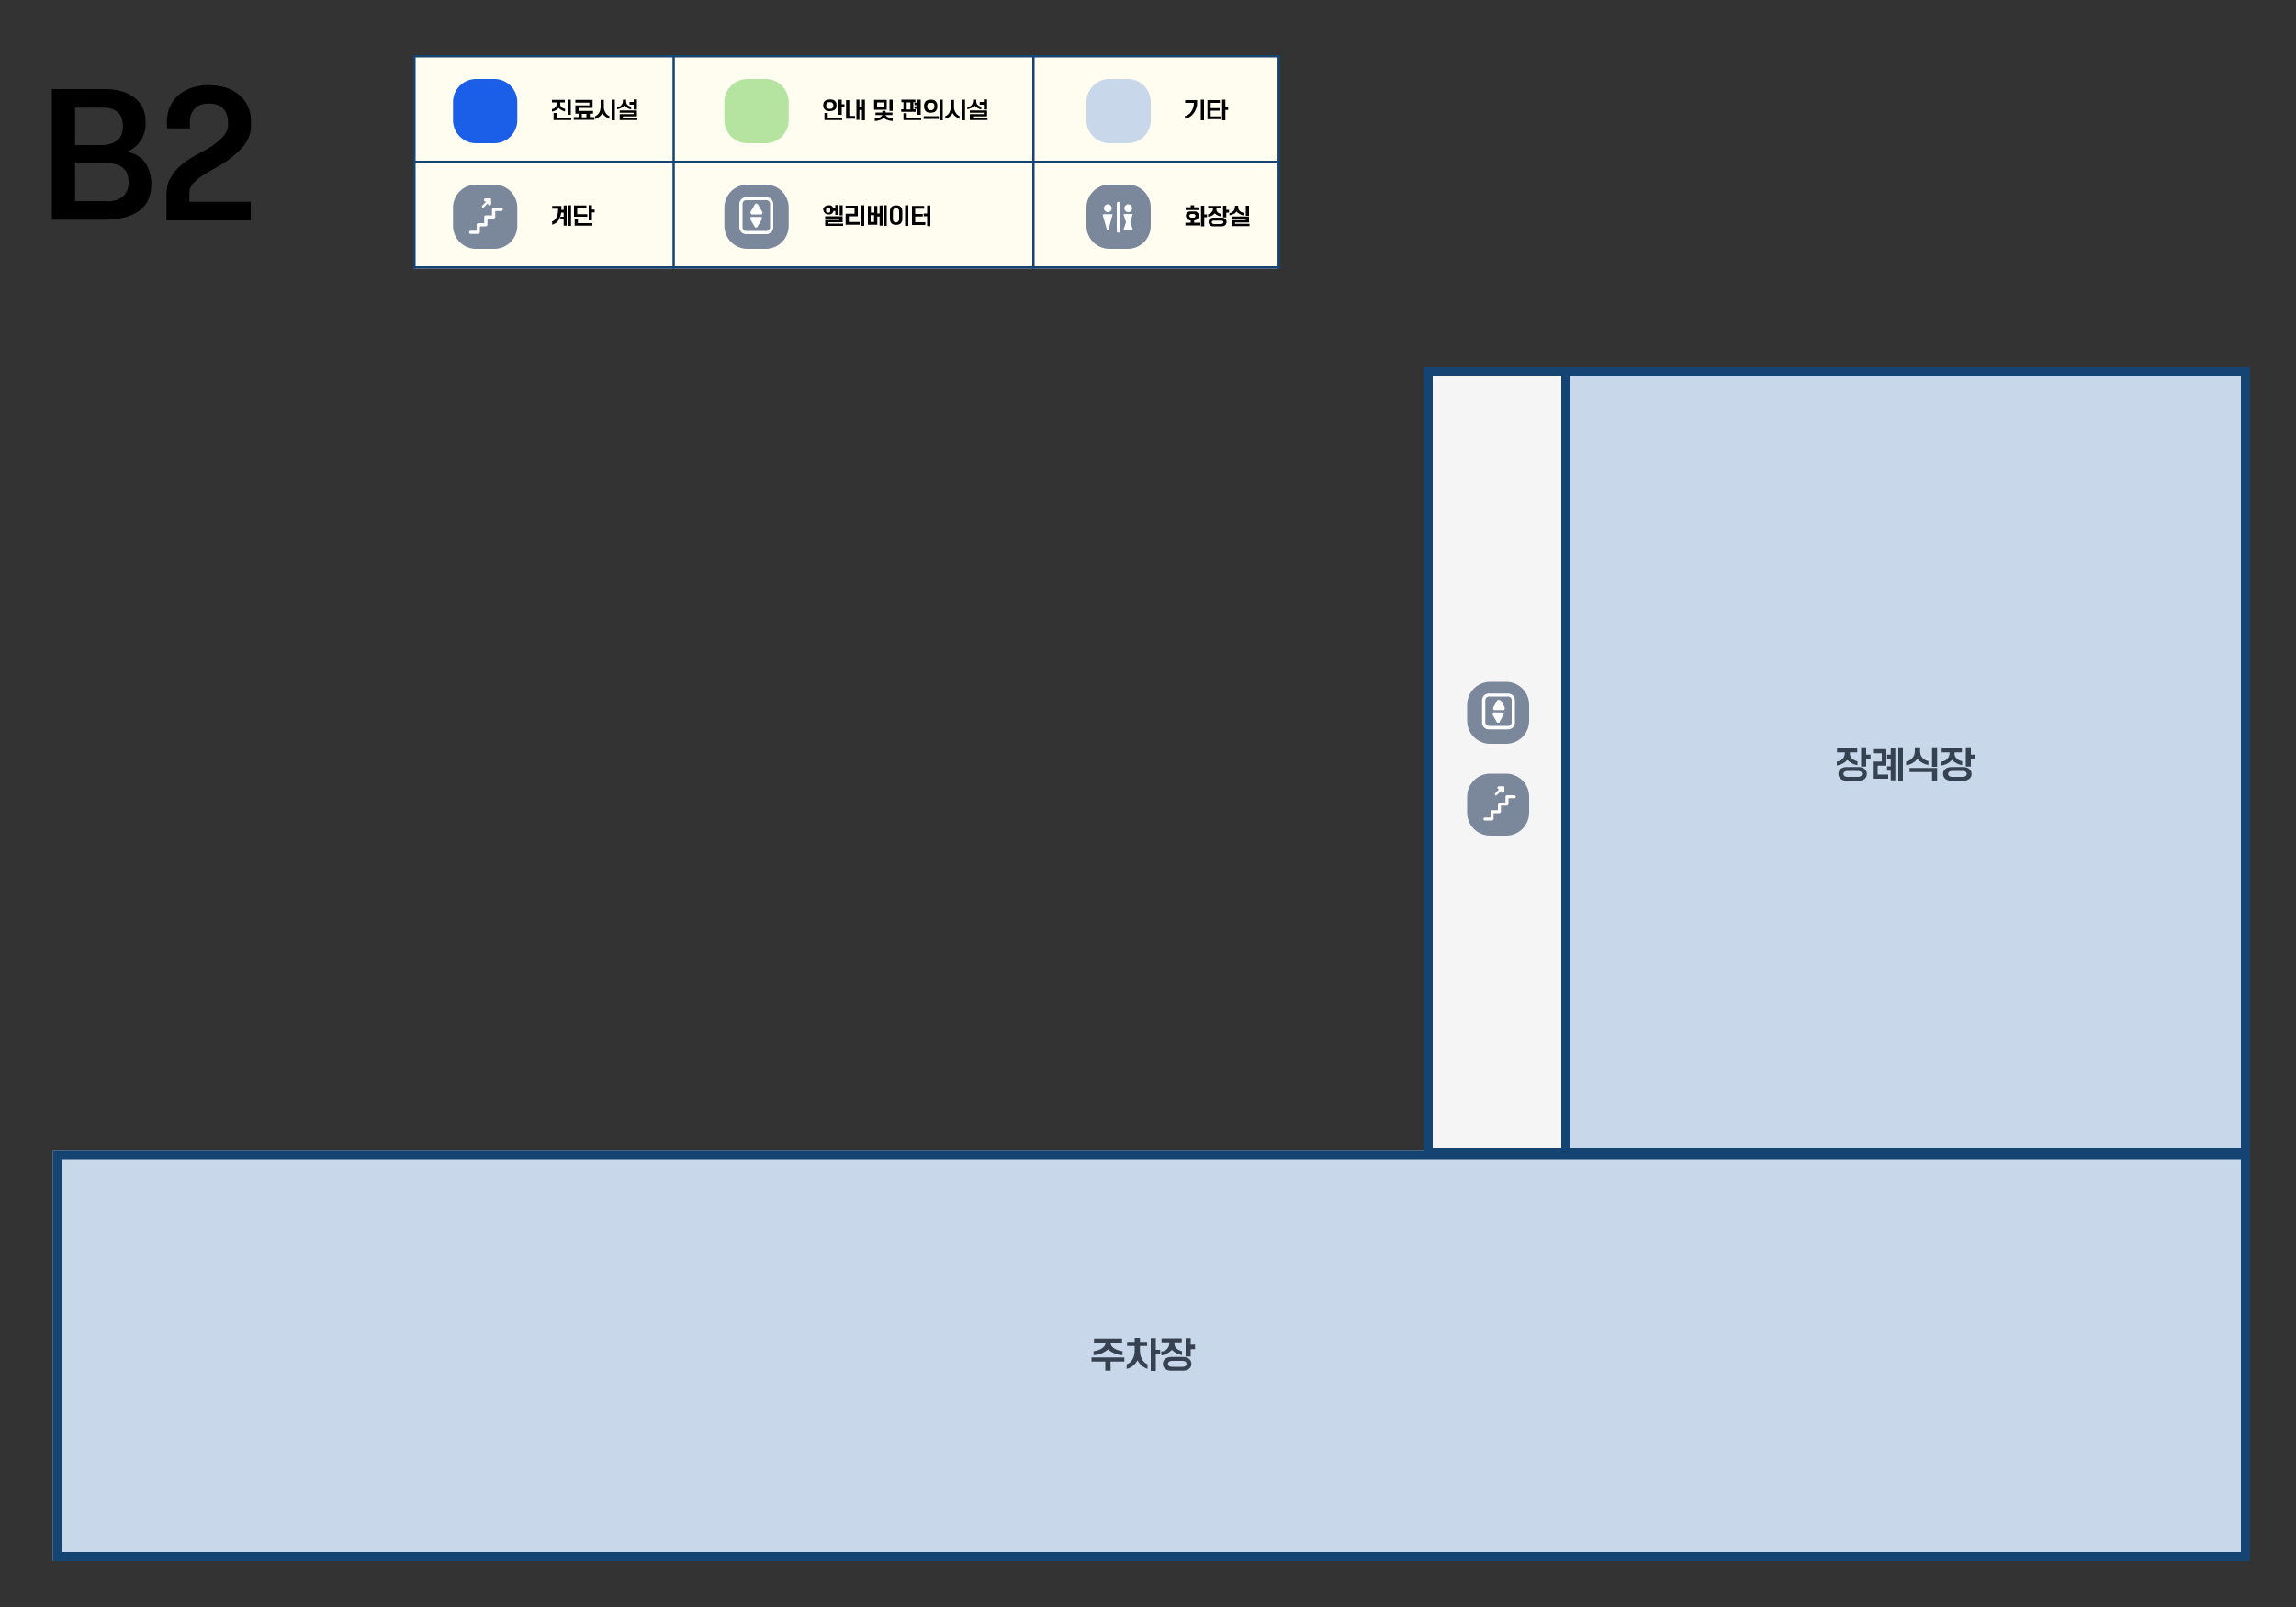 <?xml version="1.0" encoding="UTF-8"?>
<svg id="_레이어_1" xmlns="http://www.w3.org/2000/svg" version="1.1" xmlns:xlink="http://www.w3.org/1999/xlink" viewBox="0 0 1000 700">
  <rect x="0" y="0" width="1000" height="700" fill="#333333" stroke="none"/>
  <!-- Generator: Adobe Illustrator 29.2.1, SVG Export Plug-In . SVG Version: 2.1.0 Build 116)  -->
  <defs>
    <style>
      .st0 {
        fill: #364251;
      }

      .st1 {
        fill: #fff;
      }

      .st2 {
        fill: none;
      }

      .st3 {
        clip-path: url(#clippath-1);
      }

      .st4 {
        fill: #7b889c;
      }

      .st5 {
        fill: #fffdf0;
      }

      .st6 {
        fill: #f5f5f5;
      }

      .st7 {
        fill: #1b5fe9;
      }

      .st8 {
        fill: #c8d7e9;
      }

      .st9 {
        fill: #164472;
      }

      .st10 {
        clip-path: url(#clippath);
      }

      .st11 {
        fill: #b4e4a0;
      }
    </style>
    <clipPath id="clippath">
      <rect class="st2" width="1000" height="700"/>
    </clipPath>
    <clipPath id="clippath-1">
      <rect class="st2" x="180" y="24" width="378" height="93"/>
    </clipPath>
  </defs>
  <rect class="st5" x="180" y="24" width="377" height="93"/>
  <rect class="st2" width="1000" height="700"/>
  <rect class="st2" width="1000" height="700"/>
  <path id="_패스_45" d="M22.7,38.8h23.3c2.3,0,4.6.3,6.8.9,2,.5,3.8,1.4,5.5,2.6,1.6,1.2,2.8,2.7,3.7,4.4,1,1.9,1.4,4.1,1.4,6.3.2,3-.6,5.9-2.2,8.4-1.5,2.1-3.5,3.7-5.9,4.7,3.8.8,6.5,2.5,8.1,5,1.8,2.8,2.6,6.2,2.5,9.5,0,2.3-.4,4.5-1.4,6.6-.9,1.9-2.3,3.5-4,4.7-1.9,1.3-4,2.3-6.3,2.8-2.7.7-5.4,1-8.2,1h-23.4v-56.9s.1,0,.1,0ZM44.1,63.2c2.4,0,4.8-.5,6.8-1.9,1.7-1.2,2.6-3.3,2.6-6.2s-.7-4.9-2.2-6.2c-1.4-1.3-3.5-2-6.3-2h-12.3v16.3s11.4,0,11.4,0ZM46.7,87.7c2.4,0,4.9-.6,6.8-2.1,1.7-1.4,2.5-3.5,2.5-6.5,0-5.3-3.2-8-9.7-8h-13.6v16.5h14Z"/>
  <path id="_패스_46" d="M72.6,83.7c0-2,.4-3.9,1.3-5.6s2-3.3,3.4-4.7c1.5-1.5,3.1-2.8,4.8-3.9,1.8-1.2,3.7-2.2,5.6-3.2,3.1-1.5,5.9-3.4,8.4-5.7,2.1-2,3.2-4,3.2-5.8v-2c0-2-.7-3.9-2-5.4s-3.5-2.3-6.3-2.3-5,.8-6.3,2.3-2,3.4-2,5.4v3.1h-10v-3.1c0-4.5,1.8-8.7,5.3-11.6,1.7-1.4,3.7-2.4,5.8-3.1,4.7-1.4,9.7-1.4,14.4,0,2.1.6,4.1,1.7,5.8,3.1,3.5,2.8,5.4,7.1,5.3,11.6v2c0,3.7-1.5,7.2-4.1,9.8-3.4,3.6-7.4,6.5-11.8,8.8-2,1.1-3.7,2.1-5.1,3-1.2.8-2.3,1.6-3.3,2.6-.8.7-1.4,1.5-1.9,2.4-.4.8-.6,1.6-.6,2.5v4h26.7v8.1h-36.7v-12.3h0Z"/>
  <rect id="_사각형_54" class="st8" x="23" y="501" width="957" height="179"/>
  <path id="_패스_47" class="st9" d="M980,680H23v-179h957v179ZM27,676h949v-171H27v171Z"/>
  <rect id="_사각형_55" class="st8" x="680" y="160" width="300" height="344"/>
  <path id="_패스_48" class="st9" d="M980,504h-300V160h300v344ZM684,500h292V164h-292v336Z"/>
  <rect id="_사각형_56" class="st6" x="620" y="160" width="64" height="344"/>
  <path id="_패스_49" class="st9" d="M684,504h-64V160h64v344ZM624,500h56V164h-56v336Z"/>
  <path id="_패스_50" class="st4" d="M649,297h7c5.5,0,10,4.5,10,10v7c0,5.5-4.5,10-10,10h-7c-5.5,0-10-4.5-10-10v-7c0-5.5,4.5-10,10-10"/>
  <path id="_패스_51" class="st1" d="M656.9,302.1h-8.5c-1.6,0-2.9,1.3-2.9,2.9v9.8c0,1.6,1.3,2.9,2.9,2.9h8.5c1.6,0,2.9-1.3,2.9-2.9v-9.8c0-1.6-1.3-2.9-2.9-2.9M658.4,314.7c0,.8-.7,1.5-1.5,1.5h-8.5c-.8,0-1.5-.7-1.5-1.5v-9.8c0-.8.7-1.5,1.5-1.5h8.5c.8,0,1.5.7,1.5,1.5v9.8h0Z"/>
  <path id="_패스_52" class="st1" d="M653.2,305.1c-.2-.3-.6-.4-.9-.2,0,0-.2.1-.2.2l-1.8,3.2v.4c0,.3.2.6.5.6h4c.3,0,.6-.3.6-.7v-.4l-1.8-3.2h-.4,0Z"/>
  <path id="_패스_53" class="st1" d="M655.1,310.6s0-.2-.2-.2h-.2c0-.1-4.1-.1-4.1-.1-.3,0-.5.3-.5.6h0v.4l1.8,3.2c0,.1.2.2.3.3h.8c0-.2,1.8-3.4,1.8-3.4v-.3h0v-.3"/>
  <path id="_패스_54" class="st4" d="M649,337h7c5.5,0,10,4.5,10,10v7c0,5.5-4.5,10-10,10h-7c-5.5,0-10-4.5-10-10v-7c0-5.5,4.5-10,10-10"/>
  <path id="_패스_55" class="st1" d="M659.5,346.4h-3.1c-.4,0-.7.3-.7.7v2.5h-2.6c-.4,0-.7.3-.7.7v2.6h-2.5c-.4,0-.7.3-.7.7v2.5h-2.5c-.4,0-.6.3-.6.7s.3.6.6.6h3.1c.3,0,.6-.3.7-.6v-2.6h2.5c.3,0,.6-.3.7-.6v-2.7h2.6c.4,0,.7-.4.7-.8v-2.4h2.5c.4,0,.7-.3.7-.6s-.3-.7-.6-.7h0"/>
  <path id="_패스_56" class="st1" d="M651.7,346.3c.2,0,.3,0,.5-.2l1.7-1.7v.3c0,.4.3.7.6.7s.7-.3.7-.6h0v-1.8c0-.2,0-.4-.2-.5h-2.2c-.4,0-.6.3-.6.7s.3.6.6.6h.2l-1.7,1.7c-.3.3-.3.7,0,.9,0,.1.3.2.5.2"/>
  <path id="_패스_57" class="st0" d="M800.1,331.7c1.8-.1,3.3-1.6,3.4-3.4v-.6h-3.4v-1.7h8.8v1.7h-3.2v.6c0,1.6,1.3,2.8,3.3,3.3v1.7c-1.7-.3-3.2-1.1-4.4-2.3-1.2,1.3-2.8,2.2-4.6,2.4v-1.7h.1ZM804.4,340.1c-2.3,0-3.7-1.2-3.7-3s1.4-3,3.7-3h5c2.3,0,3.7,1.2,3.7,3s-1.4,3-3.7,3h-5ZM809.3,338.4c1,0,1.7-.5,1.7-1.3s-.7-1.3-1.7-1.3h-4.7c-1,0-1.7.5-1.7,1.3s.7,1.3,1.7,1.3h4.7ZM810.6,325.9h2.2v2.8h1.9v2h-1.9v3.2h-2.2v-8Z"/>
  <path id="_패스_58" class="st0" d="M815.8,331.7h3.8v-3.6h-3.8v-1.8h5.8v7.2h-3.8v3.9h4.6v1.8h-6.7v-7.5h.1ZM823.5,335.7h-1.6v-1.9h1.6v-3.2h-1.6v-1.9h1.6v-2.7h2v13.9h-2v-4.1h0ZM826.8,325.9h2v14.3h-2v-14.3Z"/>
  <path id="_패스_59" class="st0" d="M830.2,331.7c2.1-.3,3.7-2.1,3.8-4.3v-1.5h2.3v1.5c0,2.1,1.6,3.8,3.6,4.1v1.7c-1.9-.3-3.6-1.3-4.8-2.7-1.2,1.6-3,2.6-4.9,2.8v-1.7h0ZM831.7,334.5h12v5.7h-2.2v-3.9h-9.8v-1.8h0ZM841.5,325.9h2.2v8.1h-2.2v-8.1Z"/>
  <path id="_패스_60" class="st0" d="M845.7,331.7c1.8-.1,3.3-1.6,3.4-3.4v-.6h-3.4v-1.7h8.8v1.7h-3.2v.6c0,1.6,1.3,2.8,3.3,3.3v1.7c-1.7-.3-3.2-1.1-4.4-2.3-1.2,1.3-2.8,2.2-4.6,2.4v-1.7h.1ZM850,340.1c-2.3,0-3.7-1.2-3.7-3s1.4-3,3.7-3h5c2.3,0,3.7,1.2,3.7,3s-1.4,3-3.7,3h-5ZM854.9,338.4c1,0,1.7-.5,1.7-1.3s-.7-1.3-1.7-1.3h-4.7c-1,0-1.7.5-1.7,1.3s.7,1.3,1.7,1.3h4.7ZM856.2,325.9h2.2v2.8h1.9v2h-1.9v3.2h-2.2v-8Z"/>
  <path id="_패스_61" class="st0" d="M475.5,591.3h14.2v1.8h-6v4h-2.3v-4h-6v-1.8h0ZM476.3,588.6c2.8-.4,5.2-1.7,5.2-3.7h-5v-1.8h12.2v1.8h-5c0,2,2.4,3.3,5.2,3.7v1.7c-2.3,0-4.5-1-6.3-2.5-1.8,1.5-4,2.4-6.3,2.5v-1.7h0Z"/>
  <path id="_패스_62" class="st0" d="M490.7,594.3c2.1-.7,3.5-2.9,3.5-6v-2h-3.3v-1.8h3.3v-1.7h2.3v1.7h3.1v1.8h-3.1v2c0,2.8,1.2,5.1,3.3,6v2c-1.9-.6-3.4-2-4.4-3.7-1,1.9-2.7,3.2-4.7,3.7v-2h0ZM501.2,582.9h2.2v5.1h1.9v2h-1.9v7.2h-2.2v-14.3Z"/>
  <path id="_패스_63" class="st0" d="M505.9,588.7c1.8,0,3.3-1.6,3.4-3.4v-.6h-3.4v-1.7h8.8v1.7h-3.2v.6c0,1.6,1.3,2.8,3.3,3.3v1.7c-1.7-.3-3.2-1.1-4.4-2.3-1.2,1.3-2.8,2.2-4.6,2.4v-1.7h.1ZM510.2,597.1c-2.3,0-3.7-1.2-3.7-3s1.4-3,3.7-3h5c2.3,0,3.7,1.2,3.7,3s-1.4,3-3.7,3h-5ZM515.1,595.4c1,0,1.7-.5,1.7-1.3s-.7-1.3-1.7-1.3h-4.7c-1,0-1.7.5-1.7,1.3s.7,1.3,1.7,1.3h4.7ZM516.4,582.9h2.2v2.8h1.9v2h-1.9v3.2h-2.2v-8Z"/>
  <g>
    <g>
      <rect class="st2" width="1000" height="700"/>
      <g id="_그룹_60">
        <g class="st10">
          <g id="_그룹_59">
            <g>
              <path id="_패스_64" class="st7" d="M207.3,34.4h8c5.5,0,10,4.5,10,10v8c0,5.5-4.5,10-10,10h-8c-5.5,0-10-4.5-10-10v-8c0-5.5,4.5-10,10-10"/>
              <path id="_패스_65" d="M240.3,47.5c.3,0,.6,0,.9-.3.3,0,.5-.3.7-.5s.3-.4.4-.7c.1-.3.2-.5.2-.8v-.6h-2.1v-1.1h5.6v1.1h-2v.6c0,.3,0,.5.1.8,0,.2.2.5.4.6.2.2.4.4.7.5s.6.2.9.3v1.1c-.6,0-1.1-.3-1.6-.6-.5-.2-.9-.6-1.2-.9-.3.4-.8.8-1.2,1-.5.3-1.1.5-1.7.6v-1.1h0ZM241.1,49.2h1.4v2h6.3v1.1h-7.7v-3.1ZM247.2,43.4h1.4v6.6h-1.4v-6.6Z"/>
              <path id="_패스_66" d="M249.8,51h2.2v-1.5h-1.4v-3.6h6.1v-1.2h-6.1v-1.2h7.5v3.5h-6.1v1.3h6.3v1.2h-1.4v1.5h2v1.2h-9v-1.2h-.1,0ZM255.4,49.6h-2v1.5h2v-1.5Z"/>
              <path id="_패스_67" d="M259.1,50.6c.4,0,.7-.3,1-.5.3-.3.6-.6.8-.9.2-.4.4-.8.5-1.2s.2-.9.2-1.4v-3.1h1.4v3.1c0,.4,0,.9.2,1.3.1.4.3.8.5,1.1s.4.7.7.9c.3.3.6.5,1,.6v1.2c-.3,0-.6-.2-.9-.4s-.6-.4-.9-.6c-.3-.2-.5-.5-.7-.7-.2-.3-.4-.5-.5-.8-.2.3-.3.6-.6.9-.2.3-.5.5-.7.7-.3.2-.6.4-.9.6-.3.2-.6.3-1,.4v-1.2s-.1,0-.1,0ZM266.4,43.4h1.4v9h-1.4v-9Z"/>
              <path id="_패스_68" d="M268.9,46.7c.3,0,.6,0,.9-.3.3,0,.5-.3.8-.6.2-.2.4-.5.5-.8s.2-.6.2-.9v-.7h1.4v.7c0,.6.2,1.2.6,1.6.2.2.5.4.7.5.3,0,.6.3.9.3v1.1c-.6,0-1.2-.3-1.7-.6s-.9-.6-1.3-1.1c-.3.5-.8.9-1.3,1.1-.6.3-1.2.5-1.8.6v-1.1.2h0ZM269.9,49.7h6.1v-.6h-6.1v-1h7.5v2.6h-6.1v.6h6.3v1h-7.7v-2.7h0ZM276,45.6h-1.8v-1.2h1.8v-1.1h1.4v4.4h-1.4v-2.2h0Z"/>
            </g>
            <g>
              <path id="_패스_69" class="st11" d="M325.5,34.4h8c5.5,0,10,4.5,10,10v8c0,5.5-4.5,10-10,10h-8c-5.5,0-10-4.5-10-10v-8c0-5.5,4.5-10,10-10"/>
              <path id="_패스_70" d="M361.3,48.4c-.4,0-.8,0-1.2-.2-.3,0-.6-.3-.9-.5-.2-.2-.4-.5-.5-.8-.2-.7-.2-1.4,0-2.1.1-.3.3-.6.5-.8.3-.2.6-.4.9-.5.4,0,.8-.2,1.2-.2h.3c.4,0,.8,0,1.2.2.3,0,.6.3.9.5.2.2.4.5.5.8.2.7.2,1.4,0,2.1-.1.3-.3.6-.5.8-.3.2-.6.4-.9.5-.4,0-.8.2-1.2.2h-.3ZM359.1,49.2h1.4v2h6.3v1.1h-7.7v-3.1h0ZM361.6,47.4c.4,0,.7,0,1-.4.5-.6.5-1.5,0-2.1-.3-.3-.6-.4-1-.4h-.4c-.4,0-.7,0-1,.4-.5.6-.5,1.5,0,2.1.3.3.6.4,1,.4h.4ZM365.2,43.4h1.4v2h1.2v1.2h-1.2v3.4h-1.4v-6.6Z"/>
              <path id="_패스_71" d="M368.6,43.6h1.3v6.9h2.5v1.2h-3.9v-8.1h.1ZM373,43.4h1.3v3.3h1.1v-3.3h1.3v9h-1.3v-4.5h-1.1v4.3h-1.3v-8.8Z"/>
              <path id="_패스_72" d="M380.7,43.5h5.5v4.3h-5.5v-4.3ZM381.2,51.4h1.1c.3,0,.6-.2.9-.3.2,0,.5-.3.7-.5.2,0,.3-.3.4-.5h-3v-1.1h3v-.7h1.4v.7h3v1.1h-3c0,.2.2.4.4.5.2.2.4.3.7.5.3,0,.6.3.9.3s.8,0,1.1.2v1.1c-.7,0-1.5-.2-2.2-.4-.6-.2-1.2-.5-1.7-1-.5.4-1,.8-1.7,1s-1.4.4-2.2.4v-1.1h.2v-.2ZM384.8,44.6h-2.8v2.1h2.8v-2.1ZM387.4,43.4h1.4v4.9h-1.4v-4.9Z"/>
              <path id="_패스_73" d="M392.5,47.6h1v-3.1h-.9v-1.1h6.1v1.1h-.9v3.1h1v1.1h-6.3v-1.1h0ZM393.5,49.3h1.4v1.9h6.3v1.1h-7.7v-3h0ZM396.5,44.6h-1.6v3.1h1.6v-3.1ZM399.6,47.4h-1.3v-1.1h1.3v-.5h-1.3v-1.1h1.3v-1.3h1.4v6.6h-1.4v-2.6Z"/>
              <path id="_패스_74" d="M402.3,50.6h6.6v1.2h-6.6v-1.2ZM405.2,49.1c-.4,0-.8,0-1.2-.2-.3,0-.6-.3-.9-.6-.2-.3-.4-.6-.5-.9-.2-.7-.2-1.6,0-2.3.1-.3.3-.6.5-.9.2-.3.6-.4.9-.6.4,0,.8-.2,1.2-.2h.3c.4,0,.8,0,1.2.2.3,0,.6.3.9.6.2.3.4.6.5.9.2.7.2,1.6,0,2.3-.1.3-.3.6-.5.9-.2.3-.5.4-.9.6-.4,0-.8.2-1.2.2h-.3ZM405.6,48c.4,0,.7-.2,1-.5.1-.2.2-.3.3-.5.1-.4.1-.9,0-1.4,0-.2-.1-.4-.3-.5-.1,0-.3-.3-.4-.3h-1.6c-.2,0-.3.2-.4.3-.1.2-.2.3-.3.5-.1.4-.1.9,0,1.4,0,.2.2.4.3.5.2.3.6.5,1,.5h.4ZM409.2,43.4h1.4v9h-1.4v-9Z"/>
              <path id="_패스_75" d="M411.6,50.6c.4,0,.7-.3,1-.5.3-.3.6-.6.8-.9.2-.4.4-.8.5-1.2s.2-.9.2-1.4v-3.1h1.4v3.1c0,.4,0,.9.2,1.3.1.4.3.8.5,1.1s.4.7.7.9c.3.3.6.5,1,.6v1.2c-.3,0-.6-.2-.9-.4s-.6-.4-.9-.6c-.3-.2-.5-.5-.7-.7-.2-.3-.4-.5-.5-.8-.2.3-.3.6-.6.9-.2.3-.5.5-.7.7-.5.4-1.2.8-1.9.9v-1.2h-.1ZM418.9,43.4h1.4v9h-1.4v-9Z"/>
              <path id="_패스_76" d="M421.4,46.7c.3,0,.6,0,.9-.3.3,0,.5-.3.8-.6.2-.2.4-.5.5-.8s.2-.6.2-.9v-.7h1.4v.7c0,.6.2,1.2.6,1.6.2.2.5.4.7.5.3,0,.6.3.9.3v1.1c-.6,0-1.2-.3-1.7-.6s-.9-.6-1.3-1.1c-.3.5-.8.9-1.3,1.1-.6.3-1.2.5-1.8.6v-1.1.2h0ZM422.4,49.7h6.1v-.6h-6.1v-1h7.5v2.6h-6.1v.6h6.3v1h-7.7v-2.7h0ZM428.5,45.6h-1.8v-1.2h1.8v-1.1h1.4v4.4h-1.4v-2.2h0Z"/>
            </g>
            <g>
              <path id="_패스_77" class="st8" d="M483.2,34.4h8c5.5,0,10,4.5,10,10v8c0,5.5-4.5,10-10,10h-8c-5.5,0-10-4.5-10-10v-8c0-5.5,4.5-10,10-10"/>
              <path id="_패스_78" d="M516.2,50.5c.6,0,1.1-.4,1.5-.7.5-.3.9-.8,1.2-1.3.4-.5.6-1.1.8-1.7.2-.7.3-1.3.3-2h-3.8v-1.2h5.2v.9c0,.9,0,1.8-.4,2.6-.2.8-.6,1.5-1.1,2.2-.5.6-1,1.2-1.7,1.6-.6.4-1.4.7-2.1.8v-1.3h0ZM523,43.4h1.4v9h-1.4v-9Z"/>
              <path id="_패스_79" d="M525.9,43.6h5.4v1.2h-4v2.3h3.9v1.1h-3.9v2.5h4.4v1.2h-5.8v-8.2h0ZM532.3,43.4h1.4v3.3h1.2v1.2h-1.2v4.5h-1.4v-9Z"/>
            </g>
            <g>
              <path id="_패스_80" class="st4" d="M325.5,80.4h8c5.5,0,10,4.5,10,10v8c0,5.5-4.5,10-10,10h-8c-5.5,0-10-4.5-10-10v-8c0-5.5,4.5-10,10-10"/>
              <path id="_패스_81" class="st1" d="M333.8,85.9h-8.8c-1.6,0-3,1.3-3,3v10.1c0,1.6,1.3,3,3,3h8.8c1.6,0,3-1.3,3-3v-10.1c0-1.6-1.3-3-3-3M335.4,99c0,.9-.7,1.6-1.6,1.6h-8.8c-.9,0-1.6-.7-1.6-1.6h0v-10.2c0-.9.7-1.6,1.6-1.6h8.8c.9,0,1.6.7,1.6,1.6h0v10.2Z"/>
              <path id="_패스_82" class="st1" d="M330,89c-.2-.3-.6-.4-.9-.3-.1,0-.2,0-.3.3l-1.9,3.3v.4c0,.4.3.7.7.7h3.9c.4,0,.6-.3.6-.7s0-.3-.1-.4l-1.9-3.3h-.1Z"/>
              <path id="_패스_83" class="st1" d="M331.9,94.7s-.1-.2-.2-.2h-4.4c-.3,0-.5.3-.5.6h0v.4l1.9,3.3s.2.2.3.3h.6c.1,0,.2-.2.3-.3l1.9-3.3v-.4h0v-.3"/>
              <path id="_패스_84" d="M358.5,91.4c0-.3,0-.6.2-.8.1-.2.3-.5.5-.6.2-.2.4-.3.7-.4.3,0,.6-.2.9-.2h.8c.2,0,.4.2.6.3.2,0,.3.3.5.5.1.2.2.4.3.6h.8v-1.5h1.3v4.3h-1.3v-1.7h-.8c0,.5-.4.9-.7,1.1-.4.3-.9.5-1.4.4-.3,0-.6,0-.9-.2-.3,0-.5-.2-.7-.4-.2-.2-.3-.4-.5-.6-.1-.3-.2-.5-.2-.8v-.3.2h0ZM359.4,95.8h6.2v-.6h-6.2v-1h7.6v2.6h-6.2v.6h6.4v1h-7.8v-2.7h0ZM359.8,91.7v.4c0,.2.3.4.5.5s.5,0,.8,0,.4-.3.5-.5v-1c0-.2-.3-.4-.5-.5s-.5,0-.8,0-.4.3-.5.5v.6ZM365.7,89.4h1.3v4.4h-1.3v-4.4Z"/>
              <path id="_패스_85" d="M368.3,93.1h3.9v-2.3h-3.9v-1.2h5.3v4.6h-3.9v2.5h4.7v1.2h-6.1s0-4.8,0-4.8ZM375,89.4h1.4v9h-1.4v-9Z"/>
              <path id="_패스_86" d="M378,89.7h1.3v2.9h1.5v-2.9h1.3v3.3h1v-3.5h1.3v8.8h-1.3v-4h-1v3.6h-4.1v-8.2h0ZM380.7,93.7h-1.5v3h1.5v-3ZM384.9,89.4h1.3v9h-1.3v-9Z"/>
              <path id="_패스_87" d="M387.6,92c0-.4,0-.7.2-1.1.1-.3.3-.6.5-.8.2-.2.5-.4.9-.5.7-.2,1.5-.2,2.2,0,.3,0,.6.3.9.5.2.2.4.5.5.8s.2.7.2,1.1v3.4c0,.4,0,.7-.2,1.1-.1.3-.3.6-.5.8-.2.2-.5.4-.9.5-.7.2-1.5.2-2.2,0-.3,0-.6-.3-.9-.5-.2-.2-.4-.5-.5-.8s-.2-.7-.2-1.1v-3.4ZM391.6,92c0-.4-.1-.7-.4-1-.5-.5-1.4-.5-1.9,0-.2.3-.4.6-.4,1v3.5c0,.4.1.7.4,1,.5.5,1.4.5,1.9,0,.2-.3.4-.6.4-1v-3.5ZM394.2,89.4h1.4v9h-1.4v-9Z"/>
              <path id="_패스_88" d="M397.2,89.7h5.3v1.2h-3.9v2.3h3.3v1.1h-3.3v2.5h4.4v1.2h-5.8v-8.2h0ZM403.8,94.2h-1.5v-1.2h1.5v-3.5h1.4v9h-1.4v-4.3Z"/>
            </g>
            <g>
              <path id="_패스_89" class="st4" d="M483.2,80.4h8c5.5,0,10,4.5,10,10v8c0,5.5-4.5,10-10,10h-8c-5.5,0-10-4.5-10-10v-8c0-5.5,4.5-10,10-10"/>
              <path id="_패스_90" class="st1" d="M484.2,90.7c0,1-.8,1.7-1.7,1.7s-1.7-.8-1.7-1.7.8-1.7,1.7-1.7,1.7.8,1.7,1.7h0"/>
              <path id="_패스_91" class="st1" d="M484.5,93.7l-1.7,6.3c0,.2-.2.3-.4.3s-.2,0-.3-.3l-1.8-6.3c0-.2,0-.4.3-.4h3.6c.2,0,.4.2.4.4h0"/>
              <path id="_패스_92" class="st1" d="M493.3,99.8c0,.2,0,.3-.2.4h-3.4c-.2,0-.3,0-.3-.3h0l1-3.1v-.2l-1-3c0-.2,0-.3.2-.4h3.4c.2,0,.3,0,.3.3h0l-1,3.1v.2l1,3Z"/>
              <path id="_패스_93" class="st1" d="M493.1,90.7c0,1-.8,1.7-1.7,1.7s-1.7-.8-1.7-1.7.8-1.7,1.7-1.7,1.7.8,1.7,1.7h0"/>
              <path id="_패스_94" class="st1" d="M487.1,101.4h0c-.4,0-.7-.3-.7-.7v-12.1c0-.4.3-.7.7-.7s.7.3.7.7h0v12.1c0,.4-.3.7-.7.7"/>
              <path id="_패스_95" d="M516.2,97h2.4v-1c-.3,0-.6,0-.8-.2-.2,0-.5-.2-.7-.4-.2-.2-.3-.4-.4-.6,0-.3-.2-.5-.2-.8s0-.6.2-.9c0-.2.3-.5.5-.6.2-.2.5-.3.8-.4h2.7c.3,0,.5.2.8.4.2.2.4.4.5.6,0,.3.2.6.2.9s0,.6-.2.8c0,.2-.2.4-.4.6s-.4.3-.7.4-.5.2-.8.2v1h2.7v1.2h-6.5v-1.2h0ZM516.3,90.3h2.3v-.9h1.5v.9h2.3v1.2h-6v-1.2h0ZM519.6,94.8c.3,0,.6,0,.8-.2.4-.3.4-.9,0-1.2h0c-.2-.2-.5-.3-.8-.2h-.5c-.3,0-.6,0-.8.2-.4.3-.4.9,0,1.2h0c.2.2.5.3.8.2h.5ZM523.1,89.6h1.4v3.8h1.2v1.2h-1.2v4h-1.4v-9Z"/>
              <path id="_패스_96" d="M526,93.3c.3,0,.6,0,.9-.3.3,0,.5-.3.7-.5s.3-.4.5-.6c0-.2.2-.5.2-.7v-.4h-2.1v-1.1h5.6v1.1h-2v.4c0,.5.2,1,.6,1.3.4.4.9.6,1.5.7v1.1c-.5,0-1.1-.3-1.6-.5s-.9-.5-1.2-.9c-.3.4-.8.7-1.2,1-.5.3-1.1.4-1.7.5v-1.1h-.2ZM528.7,98.6c-.6,0-1.2,0-1.7-.5-.8-.7-.8-1.8-.2-2.6l.2-.2c.5-.4,1.1-.5,1.7-.5h3.2c.6,0,1.2,0,1.7.5.8.7.8,1.8.2,2.6l-.2.2c-.5.4-1.1.5-1.7.5h-3.2ZM531.8,97.5c.3,0,.6,0,.8-.2.3-.2.4-.7,0-1h0c-.2-.2-.5-.2-.8-.2h-3c-.3,0-.6,0-.8.2-.3.2-.4.7,0,1h0c.2.3.5.3.8.3h3ZM532.7,89.6h1.4v1.8h1.2v1.2h-1.2v2.1h-1.4v-5.1Z"/>
              <path id="_패스_97" d="M535.5,92.8c.3,0,.6,0,.9-.3.3,0,.5-.3.8-.6.2-.2.4-.5.5-.8s.2-.6.2-.9v-.6h1.4v.7c0,.3,0,.6.2.9,0,.3.3.5.5.7s.5.4.7.5c.3,0,.6.3.9.3v1.1c-.6,0-1.2-.3-1.7-.6-.5-.3-1-.6-1.3-1.1-.3.5-.8.9-1.3,1.1-.6.3-1.2.5-1.8.6v-1.1h0ZM536.5,95.9h6.1v-.6h-6.1v-1h7.5v2.6h-6.1v.6h6.3v1h-7.7v-2.6ZM542.6,89.6h1.4v4.4h-1.4v-4.4Z"/>
            </g>
            <g>
              <path id="_패스_98" class="st4" d="M207.3,80.4h8c5.5,0,10,4.5,10,10v8c0,5.5-4.5,10-10,10h-8c-5.5,0-10-4.5-10-10v-8c0-5.5,4.5-10,10-10"/>
              <path id="_패스_99" class="st1" d="M218.3,90.5h-3.3c-.4,0-.7.3-.7.7v2.6h-2.7c-.4,0-.7.3-.7.7v2.7h-2.6c-.4,0-.7.3-.7.7v2.6h-2.6c-.4,0-.7.3-.7.7s.3.7.7.7h3.3c.4,0,.7-.4.7-.8v-2.5h2.6c.4,0,.7-.4.7-.8v-2.6h2.7c.4,0,.7-.4.7-.8v-2.5h2.6c.4,0,.7-.3.7-.7s-.3-.7-.7-.7h0"/>
              <path id="_패스_100" class="st1" d="M210.2,90.5c.2,0,.4,0,.5-.2l1.8-1.8v.3c0,.4.3.7.7.7s.6-.3.7-.7v-1.9c0-.2,0-.4-.2-.5h-2.2c-.4,0-.7.3-.7.7s.3.7.7.7h.3l-1.7,1.7c-.3.3-.3.7,0,1,.1,0,.3.2.5.2"/>
              <path id="_패스_101" d="M240.3,96.5c.4,0,.8-.3,1.1-.6.4-.3.6-.7.9-1.1.3-.5.4-1.1.6-1.7.1-.7.2-1.5.2-2.2h-2.6v-1.2h4v1.7h1v-1.9h1.3v8.8h-1.3v-2.7h-1.4v-1.2h1.4v-1.8h-1.1c-.1,1.3-.6,2.5-1.3,3.6-.6.8-1.6,1.4-2.6,1.7v-1.2l-.2-.2h0ZM247.4,89.4h1.3v9h-1.3v-9Z"/>
              <path id="_패스_102" d="M250,89.5h5.4v1.1h-4v2.7h4.4v1.1h-5.8v-4.9h0ZM250.3,95.2h1.4v2h6.3v1.1h-7.7v-3.1ZM256.4,89.4h1.4v1.9h1.2v1.2h-1.2v3.5h-1.4v-6.6Z"/>
            </g>
          </g>
        </g>
      </g>
      <g id="_그룹_62">
        <g class="st3">
          <g id="_그룹_61">
            <rect id="_사각형_58" class="st9" x="179" y="24" width="378" height="1"/>
            <rect id="_사각형_582" class="st9" x="449.6" y="24" width="1" height="93"/>
            <rect id="_사각형_5821" data-name="_사각형_582" class="st9" x="556.5" y="24" width="1" height="93"/>
            <rect id="_사각형_583" class="st9" x="292.9" y="24" width="1" height="93"/>
            <rect id="_사각형_584" class="st9" x="556.5" y="24" width="1" height="93"/>
            <rect id="_사각형_59" class="st9" x="179" y="70" width="378" height="1"/>
            <rect id="_사각형_60" class="st9" x="179" y="116" width="378" height="1"/>
          </g>
          <g id="_그룹_611" data-name="_그룹_61">
            <rect id="_사각형_581" data-name="_사각형_58" class="st9" x="180" y="-116.6" width="378" height="1"/>
            <rect id="_사각형_581" class="st9" x="180" y="-116.6" width="1" height="93"/>
            <rect id="_사각형_5822" data-name="_사각형_582" class="st9" x="450.6" y="-116.6" width="1" height="93"/>
            <rect id="_사각형_5823" data-name="_사각형_582" class="st9" x="557.5" y="-116.6" width="1" height="93"/>
            <rect id="_사각형_5831" data-name="_사각형_583" class="st9" x="293.9" y="-116.6" width="1" height="93"/>
            <rect id="_사각형_5841" data-name="_사각형_584" class="st9" x="557.5" y="-116.6" width="1" height="93"/>
            <rect id="_사각형_591" data-name="_사각형_59" class="st9" x="180" y="-70.6" width="378" height="1"/>
            <rect id="_사각형_601" data-name="_사각형_60" class="st9" x="180" y="-24.6" width="378" height="1"/>
          </g>
        </g>
      </g>
    </g>
    <rect id="_사각형_5811" data-name="_사각형_581" class="st9" x="180" y="24" width="1" height="93"/>
  </g>
</svg>